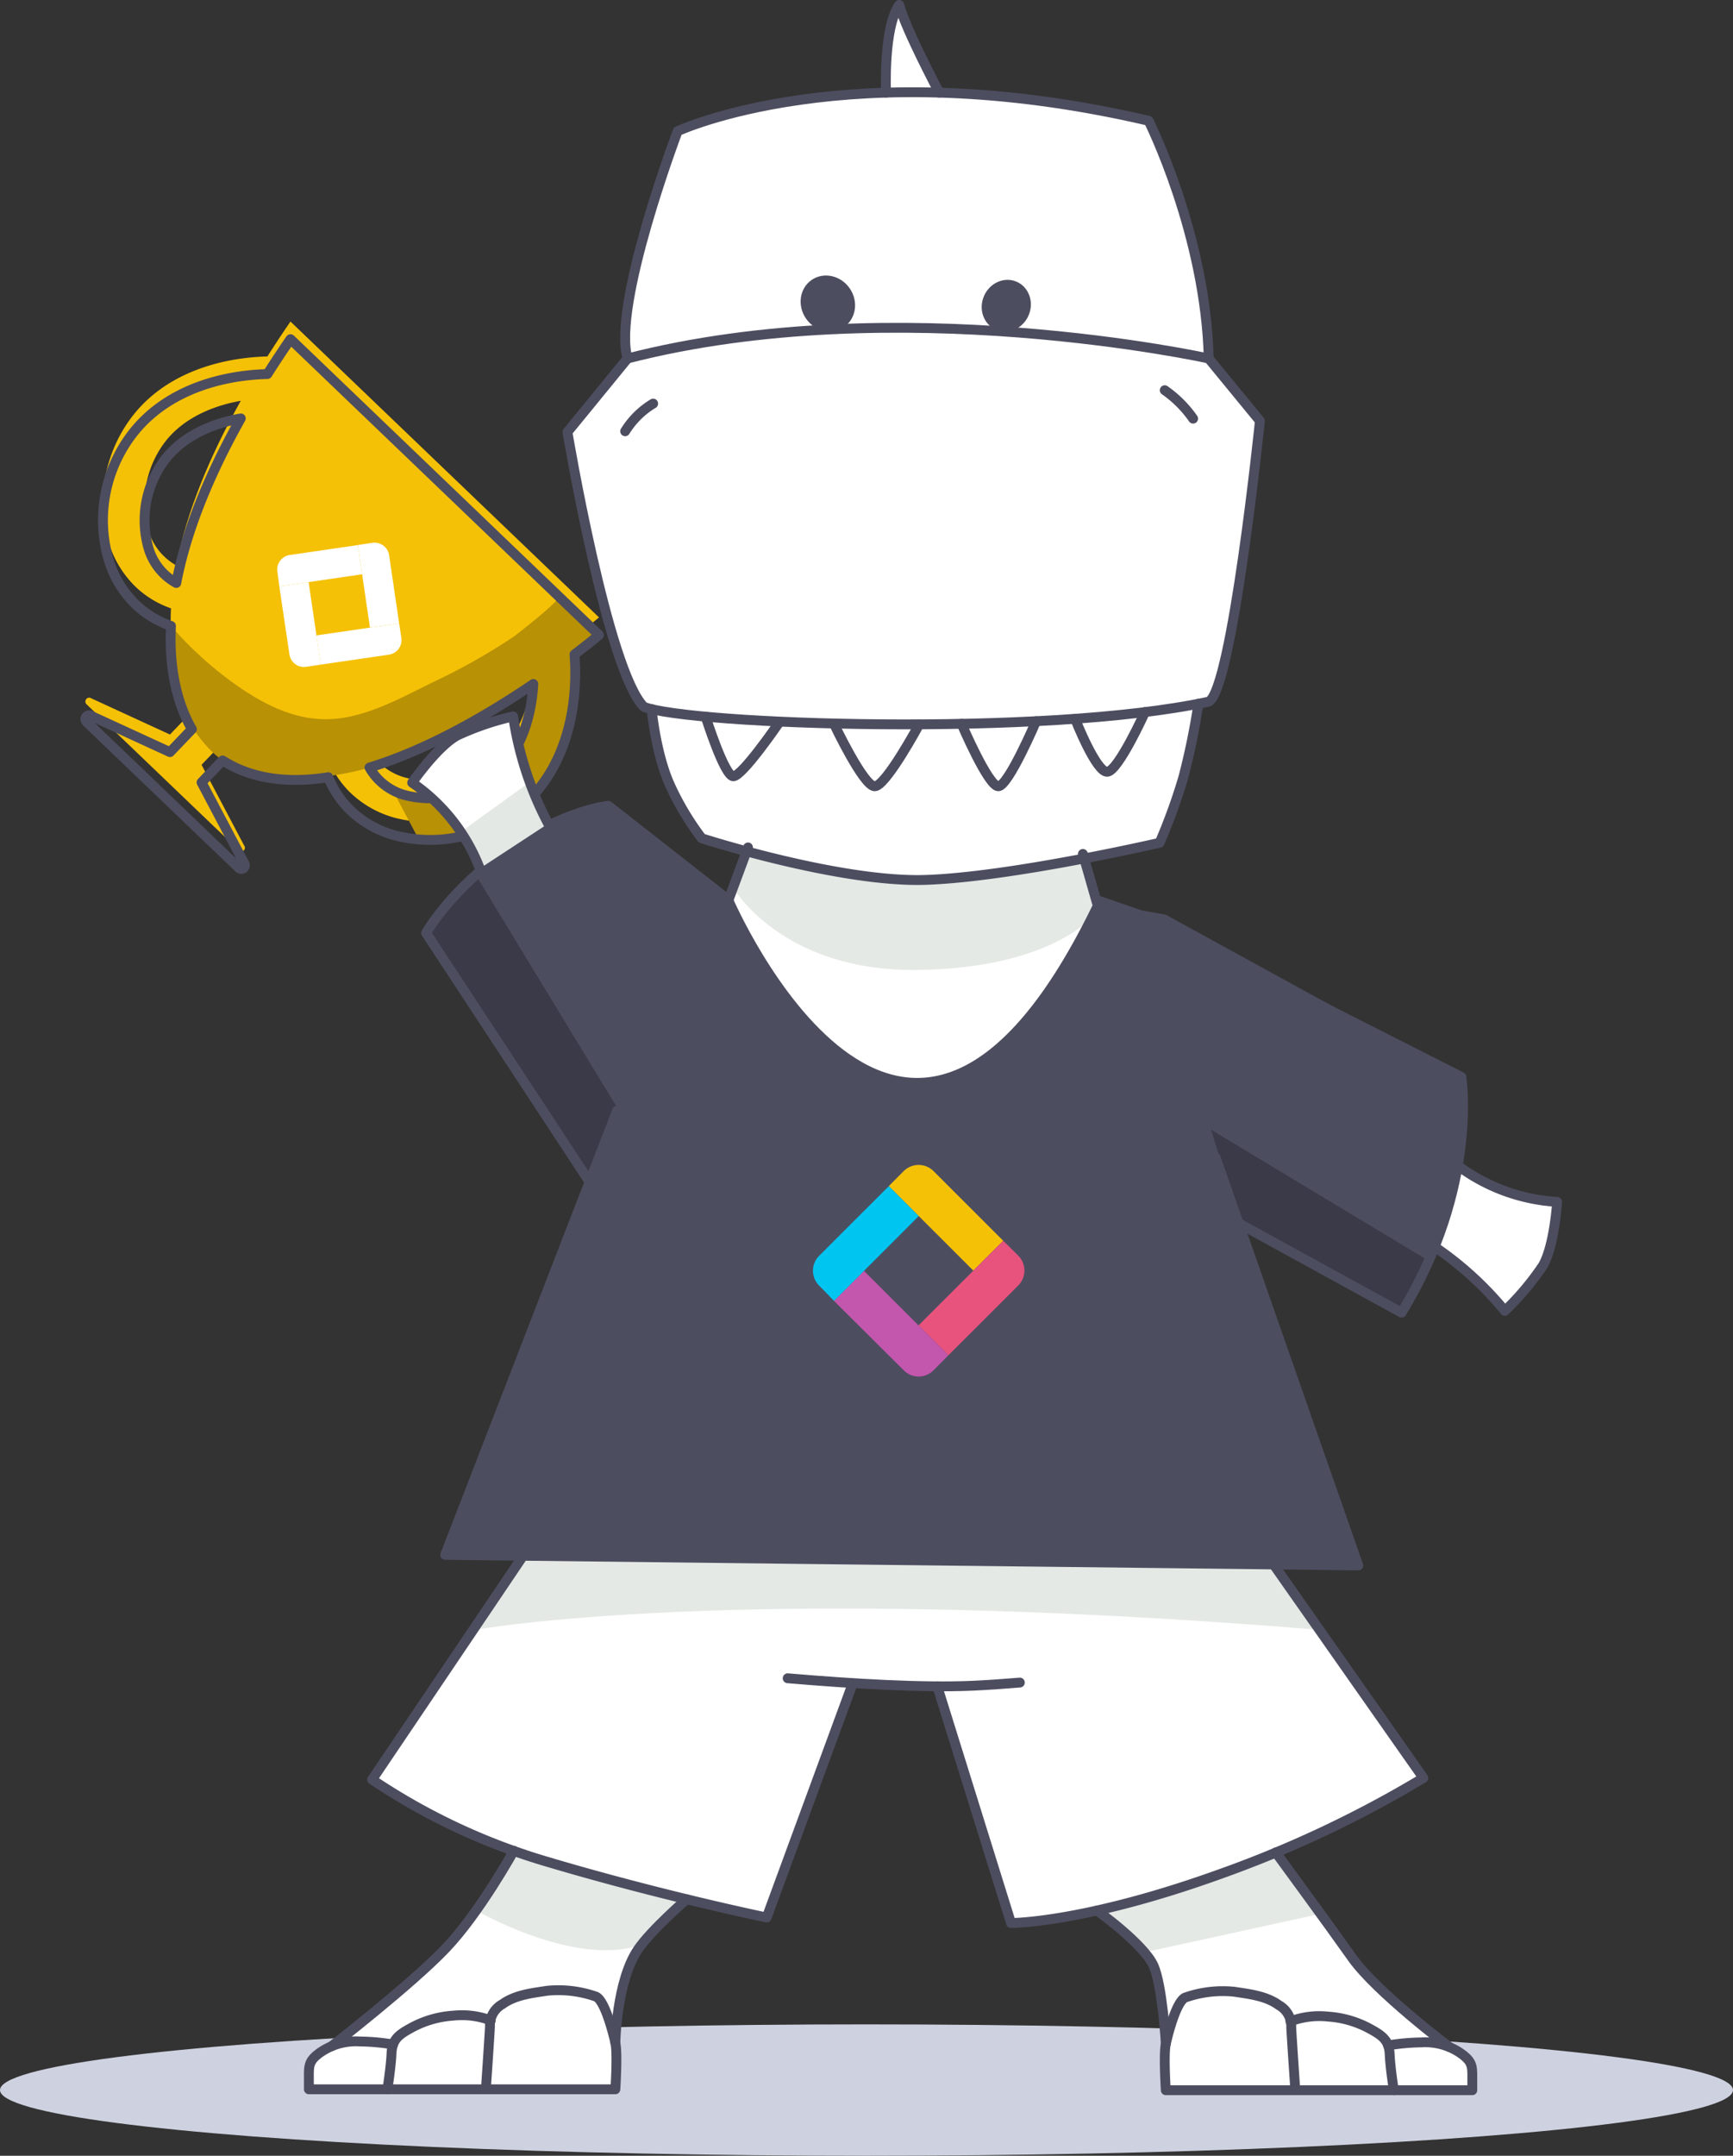 <svg xmlns="http://www.w3.org/2000/svg" width="264" height="328.168" viewBox="0 0 264 328.168">
  <rect x="0" y="0" width="264" height="328.168" fill="#333333" stroke="none"/>
  <g id="Group_4514" data-name="Group 4514" transform="translate(-7177 17942.168)">
    <ellipse id="Ellipse_116" data-name="Ellipse 116" cx="132" cy="10" rx="132" ry="10" transform="translate(7177 -17634)" fill="#ced2e0"/>
    <g id="Group_4006" data-name="Group 4006" transform="translate(8923.084 -14543.684)">
      <path id="Path_5026" data-name="Path 5026" d="M-1654.833-3276.527l-47-45.039c-1.253,1.819-2.418,3.587-3.517,5.314-7.606.2-16.2,2.8-21.138,9.876a21.539,21.539,0,0,0-2.97,18.657,15.752,15.752,0,0,0,4.034,6.535,14.742,14.742,0,0,0,5.389,3.275c-.4,7.885,1.592,12.977,3.184,15.727l-3.339,3.484-11.965-5.5a.584.584,0,0,0-.74.9l23.2,22.232a.543.543,0,0,0,.806-.724l-6.49-12.3h0l3.2-3.339c4.64,2.945,10.238,3.471,16.1,2.552a14.728,14.728,0,0,0,3.438,5.1,15.754,15.754,0,0,0,6.7,3.752,21.542,21.542,0,0,0,18.514-3.762c7.542-5.763,9.492-15.7,8.857-23.784C-1656.212-3275.359-1654.833-3276.527-1654.833-3276.527Zm-68.613-13.164a15.308,15.308,0,0,1,2.144-13.061c2.649-3.792,7.142-5.906,11.9-6.749-5.613,10-8.535,18.292-9.829,25.058A8.964,8.964,0,0,1-1723.446-3289.691Zm52.171,34.877a15.309,15.309,0,0,1-12.957,2.7,8.91,8.91,0,0,1-5.567-4.238c9.142-2.8,18.307-8.206,24.96-12.72C-1665.154-3263.558-1667.068-3258.027-1671.275-3254.813Z" transform="translate(0 -27.97)" fill="#f5c106"/>
      <path id="Path_5027" data-name="Path 5027" d="M-1712.568-3250.97a55.582,55.582,0,0,0,10.729,9.546c5.079,3.4,10.339,5.6,16.532,4.257,4.474-.967,8.58-3.24,12.658-5.238a96.044,96.044,0,0,0,12.211-6.876c.552-.379,7.2-5.589,6.78-5.971l6.3,5.665-3.742,2.959s.393,14.854-5.5,20.836c0,0-2.857-4.107-2.679-7.053,0,0,2.042-7.151,1.914-9.289,0,0-16.671,11.152-24.96,12.72,0,0-13.53,4.317-22.381-1.075C-1704.711-3230.488-1713.717-3236.242-1712.568-3250.97Z" transform="translate(-7.469 -52.232)" fill="#b89105"/>
      <path id="Path_5028" data-name="Path 5028" d="M-1658.893-3208.373l3.75,7.053s6.249,0,6.517-.447-.715-1.7-.715-1.7l-3.392-4.018Z" transform="translate(-27.143 -69.382)" fill="#b89105"/>
      <path id="Path_5029" data-name="Path 5029" d="M-1654.833-3272.3l-47-45.04c-1.253,1.818-2.418,3.586-3.517,5.314-7.606.2-16.2,2.8-21.138,9.875a21.539,21.539,0,0,0-2.97,18.657,15.759,15.759,0,0,0,4.034,6.535,14.748,14.748,0,0,0,5.389,3.274c-.4,7.885,1.592,12.976,3.184,15.727l-3.339,3.484-11.965-5.5a.584.584,0,0,0-.74.9l23.2,22.232a.543.543,0,0,0,.806-.723l-6.49-12.3h0l3.2-3.34c4.64,2.946,10.238,3.471,16.1,2.552a14.725,14.725,0,0,0,3.438,5.1,15.748,15.748,0,0,0,6.7,3.751,21.539,21.539,0,0,0,18.514-3.762c7.542-5.763,9.492-15.7,8.857-23.783C-1656.212-3271.136-1654.833-3272.3-1654.833-3272.3Zm-68.613-13.165a15.307,15.307,0,0,1,2.144-13.061c2.649-3.793,7.142-5.907,11.9-6.749-5.613,10-8.535,18.292-9.829,25.057A8.959,8.959,0,0,1-1723.446-3285.467Zm52.171,34.877a15.313,15.313,0,0,1-12.957,2.7,8.916,8.916,0,0,1-5.567-4.238c9.142-2.8,18.307-8.207,24.96-12.72C-1665.154-3259.334-1667.068-3253.8-1671.275-3250.59Z" transform="translate(0 -29.515)" fill="none" stroke="#4d4d60" stroke-linecap="round" stroke-linejoin="round" stroke-width="1.5"/>
      <path id="Path_5030" data-name="Path 5030" d="M-1390.852-3084.427" transform="translate(-125.206 -114.728)" fill="none" stroke="#4d4d60" stroke-linecap="round" stroke-linejoin="round" stroke-width="1.5"/>
      <path id="Path_5031" data-name="Path 5031" d="M-1399.5-3096.918s-9.368-10.08-12.85-11.219c0,0,4.653-8.129,5.338-11.034,0,0,10.648,6.88,14.869,6.2C-1392.139-3112.967-1389.257-3106.836-1399.5-3096.918Z" transform="translate(-117.343 -102.017)" fill="#fff"/>
      <path id="Path_5032" data-name="Path 5032" d="M-1407.56-3119.88a28,28,0,0,0,15.89,6.115s-.413,6.72-2.188,9.734a42.231,42.231,0,0,1-5.773,6.854,50.728,50.728,0,0,0-13.086-11.274" transform="translate(-117.207 -101.758)" fill="none" stroke="#4d4d60" stroke-linecap="round" stroke-linejoin="round" stroke-width="1.5"/>
      <path id="Path_5033" data-name="Path 5033" d="M-1574.653-3199.149l-5.535,13.034,19.1,29.64,22.854-.536,12.32-17.677,3.571-10.713-3.749-14.105Z" transform="translate(-55.937 -72.626)" fill="#fff"/>
      <path id="Path_5034" data-name="Path 5034" d="M-1490.089-2945.365l7.38,6.427s3.809,3.809,3.333,20.712l46.185.238s2.381-4.047-5-7.618l-10.713-9.285-13.808-19.283S-1472.472-2948.7-1490.089-2945.365Z" transform="translate(-88.9 -162.382)" fill="#fff"/>
      <path id="Path_5035" data-name="Path 5035" d="M-1482.709-2938.937l26.188-5.714-6.19-9.522s-21.188,8.57-27.378,8.808C-1490.089-2945.365-1482.709-2939.651-1482.709-2938.937Z" transform="translate(-88.9 -162.382)" fill="#e5e9e5"/>
      <path id="Path_5036" data-name="Path 5036" d="M-1648.392-2954.173s-6.666,15.236-27.14,29.044c0,0-4.523,2.143-3.809,6.9l46.424.238a46.733,46.733,0,0,0,.238-7.856s.239-8.57,2.857-12.141c0,0,3.809-6.667,8.094-8.808Z" transform="translate(-19.634 -162.382)" fill="#fff"/>
      <path id="Path_5037" data-name="Path 5037" d="M-1641.239-3025.22l-22.855,33.746s9.106,11.07,59.994,20.89l13.213-35.174,12.855.357,11.427,36.067s30.175-2.142,62.314-22.319l-22.5-32.139Z" transform="translate(-25.24 -136.389)" fill="#fff"/>
      <path id="Path_5038" data-name="Path 5038" d="M-1639.6-3014.006s39.817-7.321,128.913,0l-7.439-9.761-114.034-1.547Z" transform="translate(-34.202 -136.355)" fill="#e5e9e5"/>
      <path id="Path_5039" data-name="Path 5039" d="M-1639.5-2945.365s14.761,8.57,24.759,5.476l7.618-6.9-26.663-7.38S-1638.313-2946.317-1639.5-2945.365Z" transform="translate(-34.237 -162.382)" fill="#e5e9e5"/>
      <path id="Path_5040" data-name="Path 5040" d="M-1502.377-3128.023l-24.694-14.077,17.379,52.613-138.079-1.9,21.9-56.184-24.521-37.853c9.047-17.142,27.616-19.522,27.616-19.522l17.855,14.284,5.118,9.166c14.57,23.039,28.565,23.791,41.96,7.321,3.928-5.714,6.428-8.928,9.344-16.248l10.254,1.816,45.151,24.76S-1492.736-3139.926-1502.377-3128.023Z" transform="translate(-30.254 -70.635)" fill="#4d4d60"/>
      <path id="Path_5041" data-name="Path 5041" d="M-1577.56-3188.687s7.315,12.863,28.092,12.618c20.236-.238,26.663-8.094,26.663-8.094l.953-2.143-2.143-6.9s-18.569,7.619-51.185-.476Z" transform="translate(-56.899 -74.755)" fill="#e5e9e5"/>
      <path id="Path_5042" data-name="Path 5042" d="M-1519.5-3344.2c-.453-18.882-9.159-36.181-9.159-36.181a161.714,161.714,0,0,0-31.9-4.285h.012s-5.144-9.679-6.106-13.354c-2.448,3.448-2.011,13.354-2.011,13.354h.01c-20.561.626-31.75,5.867-31.75,5.867s-10.006,26.458-7.632,34.6l-9.158,11.194s6.106,36.295,11.646,41.835a9.663,9.663,0,0,0,1.185.35h0s.625,6.773,2.772,11.522a42.4,42.4,0,0,0,4.862,8.141s21.03,6.784,34.146,6.331,35.6-5.653,35.6-5.653a87.5,87.5,0,0,0,3.62-9.989,106.043,106.043,0,0,0,2.289-11.173h0c.533-.1,1.059-.21,1.57-.32,3.561-1.7,7.8-42.74,7.8-42.74Z" transform="translate(-42.401)" fill="#fff"/>
      <path id="Path_5043" data-name="Path 5043" d="M-1643.248-3188.431l21.427,35.234-4.047,11.666-24.521-37.853S-1649.914-3183.908-1643.248-3188.431Z" transform="translate(-30.254 -76.678)" fill="#3a3a48"/>
      <path id="Path_5044" data-name="Path 5044" d="M-1471.5-3205.261" transform="translate(-95.7 -70.521)" fill="none" stroke="#4d4d60" stroke-linecap="round" stroke-linejoin="round" stroke-width="1.5"/>
      <path id="Path_5045" data-name="Path 5045" d="M-1564.368-2995.883c10.022.855,20.677,1.474,28.192,1.136,2.114-.095,4.539-.26,7.178-.48" transform="translate(-61.725 -147.122)" fill="none" stroke="#4d4d60" stroke-linecap="round" stroke-linejoin="round" stroke-width="1.5"/>
      <path id="Path_5046" data-name="Path 5046" d="M-1644.777-2914.208a12.535,12.535,0,0,0-5.744-.722,15.434,15.434,0,0,0-6.561,1.964c-1.786.982-2.723,1.741-2.812,3.794s-.625,5.445-.625,5.445" transform="translate(-26.548 -176.712)" fill="none" stroke="#4d4d60" stroke-linecap="round" stroke-linejoin="round" stroke-width="1.5"/>
      <path id="Path_5047" data-name="Path 5047" d="M-1643.939-2921.308" transform="translate(-32.614 -174.405)" fill="none" stroke="#4d4d60" stroke-linecap="round" stroke-linejoin="round" stroke-width="1.5"/>
      <path id="Path_5048" data-name="Path 5048" d="M-1666.553-2912.751a33.235,33.235,0,0,0-5.065-.457,9.538,9.538,0,0,0-5.981,1.637c-1.7,1.208-1.786,1.889-1.786,3.5v2.142h46.691s.357-5.445,0-7.052-1.607-6.428-2.946-7.053a17.3,17.3,0,0,0-7.454-.893c-2.321.357-4.865.625-6.83,2.053a3.66,3.66,0,0,0-1.875,3.393c-.089,1.786-.625,9.552-.625,9.552" transform="translate(-19.646 -174.505)" fill="none" stroke="#4d4d60" stroke-linecap="round" stroke-linejoin="round" stroke-width="1.5"/>
      <path id="Path_5049" data-name="Path 5049" d="M-1641.45-3024.657l-22.734,33.671a96.486,96.486,0,0,0,26.886,12.576c17.293,5.137,33.214,8.422,33.214,8.422l12.9-35.084" transform="translate(-25.207 -136.595)" fill="none" stroke="#4d4d60" stroke-linecap="round" stroke-linejoin="round" stroke-width="1.5"/>
      <path id="Path_5050" data-name="Path 5050" d="M-1668.294-2930.74" transform="translate(-23.704 -170.955)" fill="none" stroke="#d65e7e" stroke-linecap="round" stroke-linejoin="round" stroke-width="1.5"/>
      <path id="Path_5051" data-name="Path 5051" d="M-1646.157-2954.474s-5.178,9.407-10.39,14.869c-5.234,5.485-17.348,14.868-17.348,14.868" transform="translate(-21.654 -162.272)" fill="none" stroke="#4d4d60" stroke-linecap="round" stroke-linejoin="round" stroke-width="1.5"/>
      <path id="Path_5052" data-name="Path 5052" d="M-1594.9-2942.837s-5.412,4.674-7.438,7.671c-3.261,4.826-3.42,14.2-3.42,14.2" transform="translate(-46.583 -166.529)" fill="none" stroke="#4d4d60" stroke-linecap="round" stroke-linejoin="round" stroke-width="1.5"/>
      <path id="Path_5053" data-name="Path 5053" d="M-1443.591-2913.984a12.54,12.54,0,0,1,5.745-.722,15.437,15.437,0,0,1,6.561,1.964c1.786.982,2.723,1.741,2.813,3.794s.625,5.446.625,5.446" transform="translate(-105.912 -176.794)" fill="none" stroke="#4d4d60" stroke-linecap="round" stroke-linejoin="round" stroke-width="1.5"/>
      <path id="Path_5054" data-name="Path 5054" d="M-1439.761-2912.528a33.239,33.239,0,0,1,5.065-.457,9.542,9.542,0,0,1,5.981,1.638c1.7,1.207,1.785,1.889,1.785,3.5v2.143h-46.69s-.358-5.446,0-7.053,1.607-6.427,2.946-7.053a17.277,17.277,0,0,1,7.454-.892c2.322.357,4.866.624,6.83,2.052a3.66,3.66,0,0,1,1.875,3.393c.089,1.786.625,9.553.625,9.553" transform="translate(-94.868 -174.587)" fill="none" stroke="#4d4d60" stroke-linecap="round" stroke-linejoin="round" stroke-width="1.5"/>
      <path id="Path_5055" data-name="Path 5055" d="M-1447.114-2954.081s7.987,10.878,11.647,16.057,14.812,13.573,14.812,13.573" transform="translate(-104.623 -162.415)" fill="none" stroke="#4d4d60" stroke-linecap="round" stroke-linejoin="round" stroke-width="1.5"/>
      <path id="Path_5056" data-name="Path 5056" d="M-1490.067-2940.129s7.139,5.1,8.618,8.4c1.356,3.03,1.87,11.9,1.87,11.9" transform="translate(-88.908 -167.52)" fill="none" stroke="#4d4d60" stroke-linecap="round" stroke-linejoin="round" stroke-width="1.5"/>
      <path id="Path_5057" data-name="Path 5057" d="M-1458.3-3113.431l-4.351-14.134,33.21,20-4.106,8.213Z" transform="translate(-98.94 -98.946)" fill="#3a3a48"/>
      <path id="Path_5058" data-name="Path 5058" d="M-1528.423-3005.489l11.231,36.026s11.091.056,32.066-7.527a171.748,171.748,0,0,0,30.749-14.549l-23.847-33.963" transform="translate(-74.876 -136.286)" fill="none" stroke="#4d4d60" stroke-linecap="round" stroke-linejoin="round" stroke-width="1.5"/>
      <g id="Group_3999" data-name="Group 3999" transform="translate(-1659.643 -3397.735)">
        <path id="Path_5059" data-name="Path 5059" d="M-1617.273-3295.05" transform="translate(1617.273 3360.064)" fill="#fff"/>
        <path id="Path_5060" data-name="Path 5060" d="M-1617.273-3304.2s6.105,36.294,11.645,41.835c7.011,2.713,60.943,4.635,86.044-.791,3.562-1.7,7.8-42.74,7.8-42.74l-7.8-9.5s-47.657-10.515-88.531,0Z" transform="translate(1617.273 3369.218)" fill="none" stroke="#4d4d60" stroke-linecap="round" stroke-linejoin="round" stroke-width="1.5"/>
        <path id="Path_5061" data-name="Path 5061" d="M-1603.041-3336.083c-2.374-8.141,7.632-34.6,7.632-34.6s26.062-12.211,71.741-1.583c0,0,8.706,17.3,9.158,36.182" transform="translate(1612.2 3389.903)" fill="none" stroke="#4d4d60" stroke-linecap="round" stroke-linejoin="round" stroke-width="1.5"/>
        <path id="Path_5062" data-name="Path 5062" d="M-1603.406-3297.659a12.744,12.744,0,0,1,4.265-4.212" transform="translate(1612.2 3362.56)" fill="none" stroke="#4d4d60" stroke-linecap="round" stroke-linejoin="round" stroke-width="1.5"/>
        <path id="Path_5063" data-name="Path 5063" d="M-1473.788-3305.079a17.493,17.493,0,0,1,4.325,4.324" transform="translate(1564.779 3363.733)" fill="none" stroke="#4d4d60" stroke-linecap="round" stroke-linejoin="round" stroke-width="1.5"/>
        <path id="Path_5064" data-name="Path 5064" d="M-1597.041-3229s.625,6.773,2.773,11.522a42.359,42.359,0,0,0,4.862,8.141s21.03,6.784,34.146,6.332,35.6-5.653,35.6-5.653a87.6,87.6,0,0,0,3.62-9.99,105.985,105.985,0,0,0,2.289-11.173" transform="translate(1609.871 3336.201)" fill="none" stroke="#4d4d60" stroke-linecap="round" stroke-linejoin="round" stroke-width="1.5"/>
        <ellipse id="Ellipse_122" data-name="Ellipse 122" cx="4.047" cy="4.35" rx="4.047" ry="4.35" transform="matrix(0.82, -0.572, 0.572, 0.82, 33.865, 44.194)" fill="#4d4d60"/>
        <ellipse id="Ellipse_123" data-name="Ellipse 123" cx="3.98" cy="3.703" rx="3.98" ry="3.703" transform="translate(61.9 48.033) rotate(-67.286)" fill="#4d4d60"/>
        <path id="Path_5065" data-name="Path 5065" d="M-1584.072-3226.719s2.859,9.075,4.216,9.075,6.784-7.9,6.784-7.9" transform="translate(1605.126 3335.066)" fill="none" stroke="#4d4d60" stroke-linecap="round" stroke-linejoin="round" stroke-width="1.5"/>
        <path id="Path_5066" data-name="Path 5066" d="M-1553.186-3224.867s4.473,9.427,6.169,9.427,6.784-9.427,6.784-9.427" transform="translate(1593.827 3334.387)" fill="none" stroke="#4d4d60" stroke-linecap="round" stroke-linejoin="round" stroke-width="1.5"/>
        <path id="Path_5067" data-name="Path 5067" d="M-1522.6-3225.233s4.071,9.513,5.6,9.513,5.763-9.912,5.763-9.912" transform="translate(1582.636 3334.667)" fill="none" stroke="#4d4d60" stroke-linecap="round" stroke-linejoin="round" stroke-width="1.5"/>
        <path id="Path_5068" data-name="Path 5068" d="M-1495.329-3226.8s3.23,8.241,4.925,8.071,5.733-9.094,5.733-9.094" transform="translate(1572.66 3335.468)" fill="none" stroke="#4d4d60" stroke-linecap="round" stroke-linejoin="round" stroke-width="1.5"/>
        <path id="Path_5069" data-name="Path 5069" d="M-1532.647-3384.218s-5.144-9.68-6.1-13.354c-2.448,3.449-2.011,13.354-2.011,13.354" transform="translate(1589.293 3397.572)" fill="none" stroke="#4d4d60" stroke-linecap="round" stroke-linejoin="round" stroke-width="1.5"/>
      </g>
      <path id="Path_5070" data-name="Path 5070" d="M-1625.939-3147.473l-25.292-38.494s3.733-6.628,12.438-12.689,15.316-6.666,15.316-6.666l18.25,14.282s26.9,62.612,56.66.238l7.114,2.469,47.933,24.285s2.678,16.605-9.106,35.888L-1527.855-3142" transform="translate(-29.946 -70.498)" fill="none" stroke="#4d4d60" stroke-linecap="round" stroke-linejoin="round" stroke-width="1.5"/>
      <line id="Line_352" data-name="Line 352" x1="3.039" y2="8.179" transform="translate(-1635.173 -3269.479)" fill="none" stroke="#4d4d60" stroke-linecap="round" stroke-linejoin="round" stroke-width="1.5"/>
      <line id="Line_353" data-name="Line 353" x2="2.13" y2="7.431" transform="translate(-1581.119 -3268.493)" fill="none" stroke="#4d4d60" stroke-linecap="round" stroke-linejoin="round" stroke-width="1.5"/>
      <path id="Path_5071" data-name="Path 5071" d="M-1529.269-3124.977l21.724,62.076-139.091-1.607,26.187-67.611" transform="translate(-31.627 -97.28)" fill="none" stroke="#4d4d60" stroke-linecap="round" stroke-linejoin="round" stroke-width="1.5"/>
      <g id="Group_4002" data-name="Group 4002" transform="translate(-1622.237 -3221.142)">
        <g id="Group_4000" data-name="Group 4000" transform="translate(11.552)">
          <path id="Path_5072" data-name="Path 5072" d="M-1522.645-3107.562l-10.61-10.6a3.221,3.221,0,0,0-4.551,0c-1.257,1.256-2.265,2.284-2.265,2.284l12.875,12.858Z" transform="translate(1540.071 3119.099)" fill="#f5c106"/>
        </g>
        <path id="Path_5073" data-name="Path 5073" d="M-1520.033-3100.905s1.03,1.006,2.287,2.261h0a3.213,3.213,0,0,1,0,4.547l-10.635,10.621-4.552-4.546Z" transform="translate(1549.012 3112.443)" fill="#e7537d"/>
        <path id="Path_5074" data-name="Path 5074" d="M-1553.248-3089.109l2.3-2.293c1.257-1.256,2.27-2.279,2.27-2.279l12.864,12.848s-1.008,1.029-2.265,2.284l-.023.023a3.184,3.184,0,0,1-4.5,0Z" transform="translate(1556.444 3109.8)" fill="#c356ad"/>
        <g id="Group_4001" data-name="Group 4001" transform="translate(0 3.225)">
          <path id="Path_5075" data-name="Path 5075" d="M-1546.736-3114.013l-10.609,10.6a3.211,3.211,0,0,0,0,4.546c1.257,1.255,2.253,2.323,2.253,2.323l12.912-12.916Z" transform="translate(1558.287 3114.013)" fill="#00c5f1"/>
        </g>
      </g>
      <g id="Group_4005" data-name="Group 4005" transform="translate(-1703.851 -3315.868)">
        <g id="Group_4003" data-name="Group 4003" transform="translate(12.279)">
          <path id="Path_5076" data-name="Path 5076" d="M-1661.331-3256.2l-1.522-10.358a2.249,2.249,0,0,0-2.548-1.9c-1.227.179-2.22.335-2.22.335l1.846,12.567Z" transform="translate(1667.622 3268.474)" fill="#fff"/>
        </g>
        <path id="Path_5077" data-name="Path 5077" d="M-1664.969-3249.111s.157.993.337,2.22h0a2.241,2.241,0,0,1-1.9,2.545l-10.383,1.512-.653-4.443Z" transform="translate(1683.538 3261.39)" fill="#fff"/>
        <path id="Path_5078" data-name="Path 5078" d="M-1686.485-3258.361l2.244-.325c1.227-.178,2.221-.329,2.221-.329l1.845,12.558s-.994.156-2.221.335l-.022,0a2.224,2.224,0,0,1-2.523-1.875Z" transform="translate(1686.802 3265.014)" fill="#fff"/>
        <g id="Group_4004" data-name="Group 4004" transform="translate(0 0.359)">
          <path id="Path_5079" data-name="Path 5079" d="M-1674.706-3267.909l-10.359,1.509a2.241,2.241,0,0,0-1.9,2.545c.18,1.227.293,2.24.293,2.24l12.615-1.847Z" transform="translate(1686.985 3267.909)" fill="#fff"/>
        </g>
      </g>
      <path id="Path_5080" data-name="Path 5080" d="M-1644.267-3203.4s-.536-6.963-10.535-12.855c0,0,6.071-10,15.534-10,0,0,.714,3.928,1.428,4.822,0,0,1.964,9.284,3.75,11.07C-1634.089-3210.363-1640.577-3207.625-1644.267-3203.4Z" transform="translate(-28.64 -62.84)" fill="#fff"/>
      <path id="Path_5081" data-name="Path 5081" d="M-1642.61-3203.527l10.237-7.38,2.916,6.249-10.088,6.606Z" transform="translate(-33.1 -68.455)" fill="#e4e8e4"/>
      <path id="Path_5082" data-name="Path 5082" d="M-1644.125-3203.243a28,28,0,0,0-10.45-13.443s3.824-5.542,6.9-7.2a42.175,42.175,0,0,1,8.483-2.888,50.74,50.74,0,0,0,5.383,16.412" transform="translate(-28.723 -62.648)" fill="none" stroke="#4d4d60" stroke-linecap="round" stroke-linejoin="round" stroke-width="1.5"/>
    </g>
  </g>
</svg>
